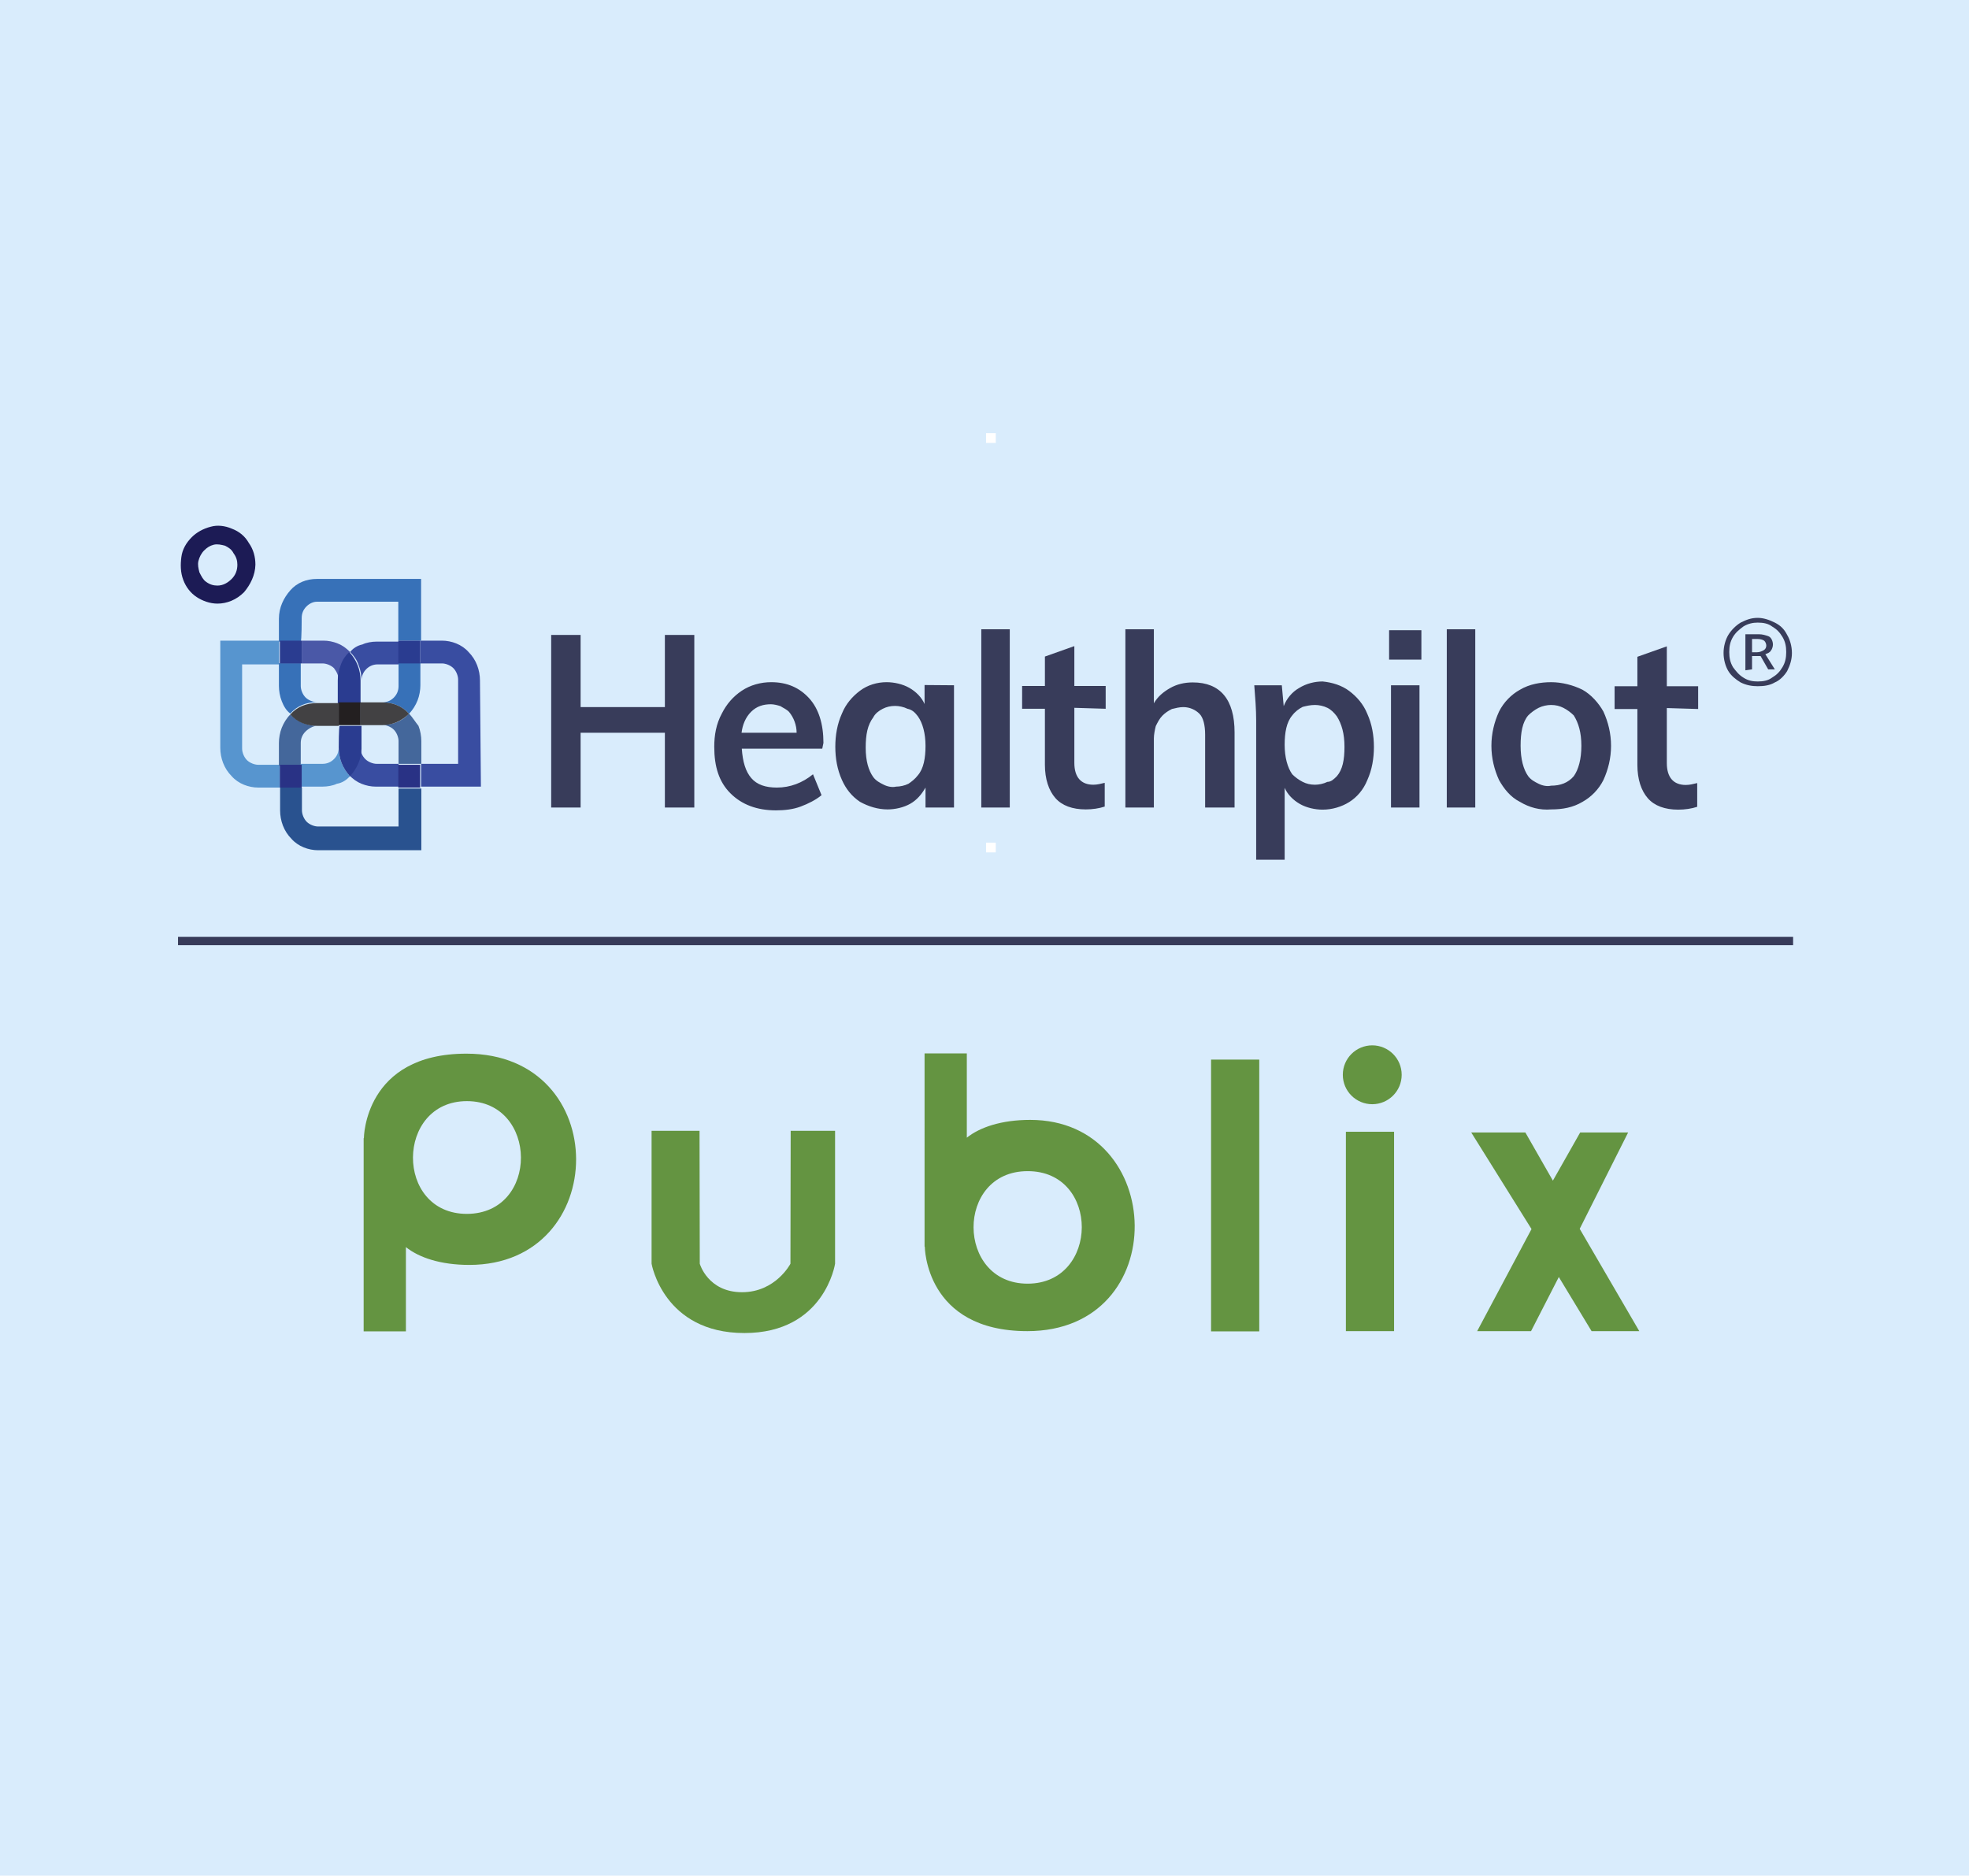 <?xml version="1.0" encoding="utf-8"?>
<!-- Generator: Adobe Illustrator 27.4.0, SVG Export Plug-In . SVG Version: 6.00 Build 0)  -->
<svg version="1.1" id="b" xmlns="http://www.w3.org/2000/svg" xmlns:xlink="http://www.w3.org/1999/xlink" x="0px" y="0px"
	 viewBox="0 0 829.5 790.2" style="enable-background:new 0 0 829.5 790.2;" xml:space="preserve">
<style type="text/css">
	.st0{fill:#D9ECFC;}
	.st1{fill:#373B59;}
	.st2{clip-path:url(#SVGID_00000125587914706148810070000006722496908909158064_);}
	.st3{fill:#383C5A;}
	.st4{fill:#1C1B55;}
	.st5{fill:#4A58A7;}
	.st6{fill:#5795CF;}
	.st7{fill:#394DA1;}
	.st8{fill:#2A3C90;}
	.st9{fill:#44679B;}
	.st10{fill:#29528F;}
	.st11{fill:#293285;}
	.st12{fill:#3771B8;}
	.st13{fill:#424143;}
	.st14{fill:#231F20;}
	.st15{fill:#FFFFFF;}
	.st16{fill:#649441;}
</style>
<rect class="st0" width="829.5" height="790.2"/>
<g>
	<rect x="75" y="394.7" class="st1" width="680.4" height="3.5"/>
	<g>
		<g>
			<defs>
				<rect id="SVGID_1_" x="76" y="221.6" width="661.3" height="141"/>
			</defs>
			<clipPath id="SVGID_00000165208878228363985140000011556852338581527705_">
				<use xlink:href="#SVGID_1_"  style="overflow:visible;"/>
			</clipPath>
			<g style="clip-path:url(#SVGID_00000165208878228363985140000011556852338581527705_);">
				<path class="st3" d="M280.1,267.5h12.4v72.7h-12.4v-31.5h-35.5v31.5h-12.4v-72.7h12.4v30.4h35.5V267.5L280.1,267.5z
					 M346.4,315.4h-33.9c0.4,5.6,1.6,9.6,4,12.4s6,4,10.8,4c5.6,0,10.8-2,15.2-5.6l3.6,8.8c-2.4,2-5.6,3.6-8.8,4.8
					c-3.2,1.2-6.8,1.6-10.4,1.6c-8,0-14.4-2.4-19.2-7.2s-6.8-11.2-6.8-19.6c0-4.8,0.8-9.6,3.2-14c2-4,4.8-7.2,8.4-9.6
					s8-3.6,12.4-3.6c6.8,0,12,2.4,16,6.8s6,10.8,6,18.8L346.4,315.4L346.4,315.4L346.4,315.4z M316.4,299.9c-2.4,2.4-3.6,5.6-4,8.8
					h23.2c0-3.2-1.2-6.4-3.2-8.8c-1.2-1.2-2.4-1.6-3.6-2.4c-1.2-0.4-2.8-0.8-4-0.8C321.6,296.7,318.8,297.5,316.4,299.9z
					 M401.9,288.7v51.5h-12v-8.4c-1.6,2.8-3.6,5.2-6.4,6.8s-6.4,2.4-9.6,2.4c-4,0-8-1.2-11.6-3.2c-3.6-2.4-6-5.6-7.6-9.2
					c-2-4.4-2.8-9.2-2.8-14s0.8-9.6,2.8-14c1.6-4,4.4-7.2,7.6-9.6s7.2-3.6,11.2-3.6c3.2,0,6.8,0.8,9.6,2.4c2.8,1.6,5.2,4,6.4,6.8v-8
					L401.9,288.7L401.9,288.7z M386.7,326.6c2.4-2.8,3.2-7.2,3.2-12.4s-1.2-9.6-3.2-12.4c-1.2-1.6-2.4-2.8-4.4-3.2
					c-1.6-0.8-3.6-1.2-5.2-1.2c-2,0-3.6,0.4-5.2,1.2c-1.6,0.8-3.2,2-4,3.6c-2.4,3.2-3.2,7.2-3.2,12.8s1.2,9.6,3.2,12.4
					c1.2,1.6,2.8,2.4,4.4,3.2s3.6,1.2,5.2,0.8c1.6,0,3.6-0.4,5.2-1.2C383.9,329.4,385.5,328.2,386.7,326.6L386.7,326.6L386.7,326.6z
					 M413.4,340.2v-75.1h12v75.1H413.4z M452.6,298.2v23.2c0,6,2.8,9.2,8,9.2c1.6,0,3.2-0.4,4.8-0.8v10c-2.4,0.8-5.2,1.2-8,1.2
					c-5.6,0-10-1.6-12.8-4.8s-4.4-8-4.4-14v-23.6h-9.6V289h9.6v-12.4l12.4-4.4V289h13.2v9.6L452.6,298.2L452.6,298.2L452.6,298.2z
					 M520.1,308.6v31.6h-12.4v-30.7c0-4-0.8-7.2-2.4-8.8c-1.6-1.6-4-2.8-6.8-2.8c-1.6,0-3.2,0.4-4.8,0.8c-1.6,0.8-2.8,1.6-4,2.8
					s-2,2.8-2.8,4.4c-0.4,1.6-0.8,3.6-0.8,5.2v29.1h-12v-75.1h12v31.2c1.6-2.8,4-4.8,6.8-6.4s6-2.4,9.6-2.4
					C514.1,287.5,520.1,294.7,520.1,308.6L520.1,308.6z M568.4,291.1c3.2,2.4,6,5.6,7.6,9.6c2,4.4,2.8,9.2,2.8,14s-0.8,9.6-2.8,14
					c-1.6,4-4.4,7.2-7.6,9.2s-7.2,3.2-11.2,3.2c-3.2,0-6.8-0.8-9.6-2.4c-2.8-1.6-5.2-4-6.4-6.8v30.3h-12v-58.7
					c0-4.8-0.4-9.6-0.8-14.8H540l0.8,8.8c1.2-3.2,3.6-6,6.4-7.6c3.2-2,6.8-2.8,10-2.8C561.2,287.5,565.2,288.7,568.4,291.1
					L568.4,291.1L568.4,291.1z M563.2,327c2.4-2.8,3.2-6.8,3.2-12.4s-1.2-9.6-3.2-12.8c-1.2-1.6-2.4-2.8-4-3.6
					c-1.6-0.8-3.6-1.2-5.2-1.2c-2,0-3.6,0.4-5.2,0.8c-1.6,0.8-3.2,2-4.4,3.6c-2.4,2.8-3.2,7.2-3.2,12.4s1.2,9.6,3.2,12.4
					c1.2,1.2,2.8,2.4,4.4,3.2c1.6,0.8,3.2,1.2,5.2,1.2c1.6,0,3.6-0.4,5.2-1.2C560.8,329.4,562,328.2,563.2,327L563.2,327z
					 M585.2,265.5h13.6v12.4h-13.6V265.5z M586,340.2v-51.5h12v51.5H586z M609.5,340.2v-75.1h12v75.1H609.5z M640.3,337.8
					c-4-2-6.8-5.6-8.8-9.2c-2-4.4-3.2-9.2-3.2-14.4s1.2-10,3.2-14.4c2-4,5.2-7.2,8.8-9.2c4-2.4,8.8-3.2,13.2-3.2s9.2,1.2,13.2,3.2
					c3.6,2,6.8,5.6,8.8,9.2c2,4.4,3.2,9.2,3.2,14.4s-1.2,10-3.2,14.4c-2,4-5.2,7.2-8.8,9.2c-4,2.4-8.4,3.2-13.2,3.2
					C648.7,341.4,644.3,340.2,640.3,337.8z M663,327c2-2.8,3.2-7.2,3.2-12.8s-1.2-9.6-3.2-12.8c-1.2-1.2-2.8-2.4-4.4-3.2
					c-1.6-0.8-3.2-1.2-5.2-1.2c-1.6,0-3.6,0.4-5.2,1.2c-1.6,0.8-3.2,2-4.4,3.2c-2.4,2.8-3.2,7.2-3.2,12.8s1.2,10,3.2,12.8
					c1.2,1.6,2.8,2.4,4.4,3.2s3.6,1.2,5.2,0.8C657.4,331,660.6,329.8,663,327L663,327L663,327z M702.2,298.3v23.2c0,6,2.8,9.2,8,9.2
					c1.6,0,3.2-0.4,4.8-0.8v10c-2.4,0.8-5.2,1.2-8,1.2c-5.6,0-10-1.6-12.8-4.8s-4.4-8-4.4-14v-23.6h-9.6v-9.6h9.6v-12.4l12.4-4.4
					v16.8h13.2v9.6L702.2,298.3L702.2,298.3L702.2,298.3z"/>
				<path class="st4" d="M107.6,237.9c0-3.2-0.8-6.4-2.8-9.2c-1.6-2.8-4-4.8-7.2-6c-2.8-1.2-6-1.6-8.8-0.8c-3.2,0.8-6,2.4-8,4.4
					c-2.4,2.4-4,5.2-4.4,8.4c-0.4,3.2-0.4,6.4,0.8,9.6c1.2,3.2,3.2,5.6,5.6,7.2s5.6,2.8,8.8,2.8c4,0,8-1.6,11.2-4.8
					C105.5,246.3,107.5,242.3,107.6,237.9L107.6,237.9L107.6,237.9z M91.6,246.7c-1.6,0-3.2-0.4-4.8-1.6c-1.2-0.8-2-2.4-2.8-4
					c-0.4-1.6-0.8-3.2-0.4-4.8s1.2-3.2,2.4-4.4s2.4-2,4-2.4s3.2,0,4.8,0.4c1.6,0.8,2.8,1.6,3.6,3.2c1.2,1.6,1.6,3.2,1.6,4.8
					c0,2.4-0.8,4.4-2.4,6C96,245.5,94,246.7,91.6,246.7L91.6,246.7L91.6,246.7z"/>
				<path class="st5" d="M142.7,286.7c0-2,0.4-4.4,1.2-6.4s2-4,3.6-5.6c-1.6-1.6-3.2-2.8-5.2-3.6c-2-0.8-4-1.2-6-1.2h-9.2v9.6h8.8
					c1.6,0,3.6,0.8,4.8,2C141.9,283.1,142.7,284.7,142.7,286.7L142.7,286.7z"/>
				<path class="st6" d="M147.5,327c-1.6-1.6-2.8-3.6-3.6-5.6s-1.2-4-1.2-6.4c0,2-0.8,3.6-2,4.8s-2.8,2-4.8,2h-9.2v9.6h9.2
					c2,0,4.4-0.4,6-1.2C144.3,329.8,145.9,328.6,147.5,327L147.5,327L147.5,327z M108.8,322.2c-1.6,0-3.6-0.8-4.8-2s-2-3.2-2-4.8
					v-35.5h15.6v-10H92.8V315c0,4.4,1.6,8.8,4.8,12c2.8,3.2,7.2,4.8,11.2,4.8h9.2v-9.6H108.8L108.8,322.2z"/>
				<path class="st7" d="M151.9,315c0,4.4-1.6,8.8-4.8,11.6c1.6,1.6,3.2,2.8,5.2,3.6s4,1.2,6,1.2h9.6v-9.6h-9.2
					c-1.6,0-3.6-0.8-4.8-2C152.7,318.6,151.9,317,151.9,315L151.9,315z M202.2,286.7c0-4.4-1.6-8.8-4.8-12
					c-2.8-3.2-7.2-4.8-11.2-4.8H177v9.6h9.2c1.6,0,3.6,0.8,4.8,2s2,3.2,2,4.8v35.5h-15.6v9.6h25.2L202.2,286.7L202.2,286.7
					L202.2,286.7z M147.5,274.7c1.6,1.6,2.8,3.2,3.6,5.6c0.8,2,1.2,4,1.2,6.4c0-2,0.8-3.6,2-4.8s2.8-2,4.8-2h8.8v-9.6h-9.2
					c-2,0-4.4,0.4-6,1.2C150.7,271.9,148.7,273.1,147.5,274.7L147.5,274.7z"/>
				<path class="st8" d="M151.9,286.7c0-2-0.4-4.4-1.2-6.4s-2-4-3.6-5.6c-1.6,1.6-2.8,3.2-3.6,5.6c-0.8,2-1.2,4-1.2,6.4v9.6h9.6
					V286.7L151.9,286.7z M142.7,315c0,2,0.4,4.4,1.2,6.4s2,4,3.6,5.6c2.8-3.2,4.8-7.2,4.8-11.6v-9.6h-9.2
					C142.7,305.9,142.7,315,142.7,315L142.7,315z"/>
				<path class="st9" d="M172.3,300.6c-2.8,3.2-6.8,4.8-11.2,4.8c1.6,0,3.6,0.8,4.8,2s2,3.2,2,4.8v9.6h9.6v-9.6c0-2-0.4-4.4-1.2-6.4
					C175,304.2,173.8,302.2,172.3,300.6L172.3,300.6L172.3,300.6z"/>
				<path class="st10" d="M167.9,348.2H134c-1.6,0-3.6-0.8-4.8-2s-2-3.2-2-4.8v-9.6H118v9.6c0,4.4,1.6,8.8,4.8,12
					c2.8,3.2,7.2,4.8,11.2,4.8h43.5v-26h-9.6V348.2L167.9,348.2z"/>
				<path class="st9" d="M133.5,305.8c-4.4,0-8.4-2-11.2-4.8c-1.6,1.6-2.8,3.6-3.6,5.6c-0.8,2-1.2,4.4-1.2,6.4v9.6h9.2V313
					c0-2,0.8-3.6,2-4.8C129.9,307,131.9,305.8,133.5,305.8L133.5,305.8z"/>
				<path class="st11" d="M127.1,322.2h-9.2v9.6h9.2V322.2L127.1,322.2z M177,322.2h-9.2v9.6h9.2V322.2L177,322.2z"/>
				<path class="st12" d="M122.3,300.6c2.8-3.2,6.8-4.8,11.2-4.8c-1.6,0-3.6-0.8-4.8-2s-2-3.2-2-4.8v-9.6h-9.2v9.6
					c0,2,0.4,4.4,1.2,6.4C119.5,297.5,120.7,299.5,122.3,300.6L122.3,300.6L122.3,300.6z M167.9,289.1c0,2-0.8,3.6-2,4.8
					c-1.2,1.2-2.8,2-4.8,2c4.4,0,8.4,1.6,11.2,4.8c1.6-1.6,2.8-3.6,3.6-5.6s1.2-4.4,1.2-6.4v-9.6h-9.2V289.1L167.9,289.1z
					 M127.1,260.3c0-2,0.8-3.6,2-4.8c1.2-1.2,2.8-2,4.4-2h34.3v16.4h9.6v-26h-43.9c-4.4,0-8.4,1.6-11.2,4.8s-4.8,7.2-4.8,12v9.6h9.2
					C127.1,269.9,127.1,260.3,127.1,260.3L127.1,260.3z"/>
				<path class="st8" d="M127.1,269.9h-9.2v9.6h9.2V269.9z M177,269.9h-9.2v9.6h9.2V269.9z"/>
				<path class="st13" d="M151.9,295.9v9.6h9.2c4.4,0,8.4-2,11.2-4.8c-2.8-3.2-6.8-4.8-11.2-4.8H151.9z M142.7,305.8v-9.6h-9.2
					c-4.4,0-8.4,1.6-11.2,4.8c2.8,3.2,6.8,4.8,11.2,4.8H142.7z"/>
				<path class="st14" d="M151.9,295.9h-9.2v9.6h9.2V295.9z"/>
			</g>
		</g>
	</g>
	<path class="st3" d="M740.5,289.1c-2.4,0-4.8-0.4-7.2-1.6c-2-1.2-4-2.8-5.2-4.8s-2-4.8-2-7.6s0.8-5.6,2-7.6s3.2-4,5.2-5.2
		c2.4-1.2,4.4-2,7.2-2c2.4,0,4.8,0.8,7.2,2s4,2.8,5.2,5.2c1.2,2,2,4.8,2,7.6s-0.8,5.2-2,7.6c-1.2,2-3.2,4-5.2,4.8
		C745.7,288.7,743.3,289.1,740.5,289.1z M740.5,287.1c2.4,0,4.4-0.4,6-1.6c2-1.2,3.2-2.4,4.4-4.4s1.6-4,1.6-6.4s-0.4-4.4-1.6-6.4
		c-1.2-2-2.4-3.2-4.4-4.4c-1.6-1.2-3.6-1.6-6-1.6c-2,0-4,0.4-6,1.6c-1.6,1.2-3.2,2.4-4.4,4.4s-1.6,4-1.6,6.4s0.4,4.4,1.6,6.4
		c1.2,1.6,2.4,3.2,4.4,4.4C736.5,286.8,738.5,287.1,740.5,287.1z M735.3,282.4v-15.2h5.6c1.6,0,2.8,0.4,4,0.8s2,2,2,3.6
		c0,0.8-0.4,2-0.8,2.4c-0.4,0.8-1.2,1.2-2.4,1.6l4,6.4h-2.8l-3.2-5.6h-3.6v5.6L735.3,282.4L735.3,282.4z M737.7,274.8h2.4
		c1.2,0,2-0.4,2.8-0.8s1.2-1.2,1.2-2s-0.4-1.6-0.8-2c-0.4-0.4-1.6-0.8-2.8-0.8h-2.4v5.6L737.7,274.8L737.7,274.8z"/>
	<path class="st15" d="M415.4,182.5h4.1v4.1h-4.1V182.5z M415.4,355h4.1v4.1h-4.1V355z"/>
	<g>
		<path id="path3287" class="st16" d="M590.5,452.8c0,6.9-5.6,12.4-12.4,12.4s-12.4-5.5-12.4-12.4s5.6-12.4,12.4-12.4
			S590.5,445.9,590.5,452.8L590.5,452.8z"/>
		<g>
			<path id="path3277" class="st16" d="M153.3,479.5c0,0,0.1-35.6,43.2-35.6c61.9,0,60.9,89,1.2,89c-12.1,0-21.2-3.1-26.7-7.5v35.5
				h-17.8V479.5z M196.7,463.9c-30.1,0-30.5,47.5,0,47.5C227.3,511.3,226.8,463.9,196.7,463.9z"/>
			<path id="path3279" class="st16" d="M389.6,525.2c0,0,0.1,35.6,43.2,35.6c61.4,0,58.8-89,1.2-89c-12.1,0-21.2,3.1-26.7,7.5v-35.5
				h-17.8V525.2L389.6,525.2z M432.9,540.8c-30.2,0-30.5-47.4,0-47.4C463.5,493.3,463.2,540.8,432.9,540.8z"/>
			<path id="path3281" class="st16" d="M274.5,532.4l0-56h20.2l0.1,56c0,0,3.4,12,17.8,12c14.2,0,20.4-12,20.4-12l0.1-56h18.7v56
				c0,0-4.4,29.2-38.2,29.2C279.5,561.6,274.5,532.4,274.5,532.4z"/>
			<path id="path3283" class="st16" d="M510.2,446.4h20.3v114.5h-20.3V446.4z"/>
			<path id="path3285" class="st16" d="M567,476.8h20.3v84H567V476.8z"/>
			<path id="path3289" class="st16" d="M645.2,517.8l-25.4-40.7h22.8l11.6,20.3l11.5-20.3h20.2l-20.4,40.6l25.1,43.1h-20.1
				l-13.8-22.8l-11.7,22.8h-22.7L645.2,517.8z"/>
		</g>
	</g>
</g>
</svg>
